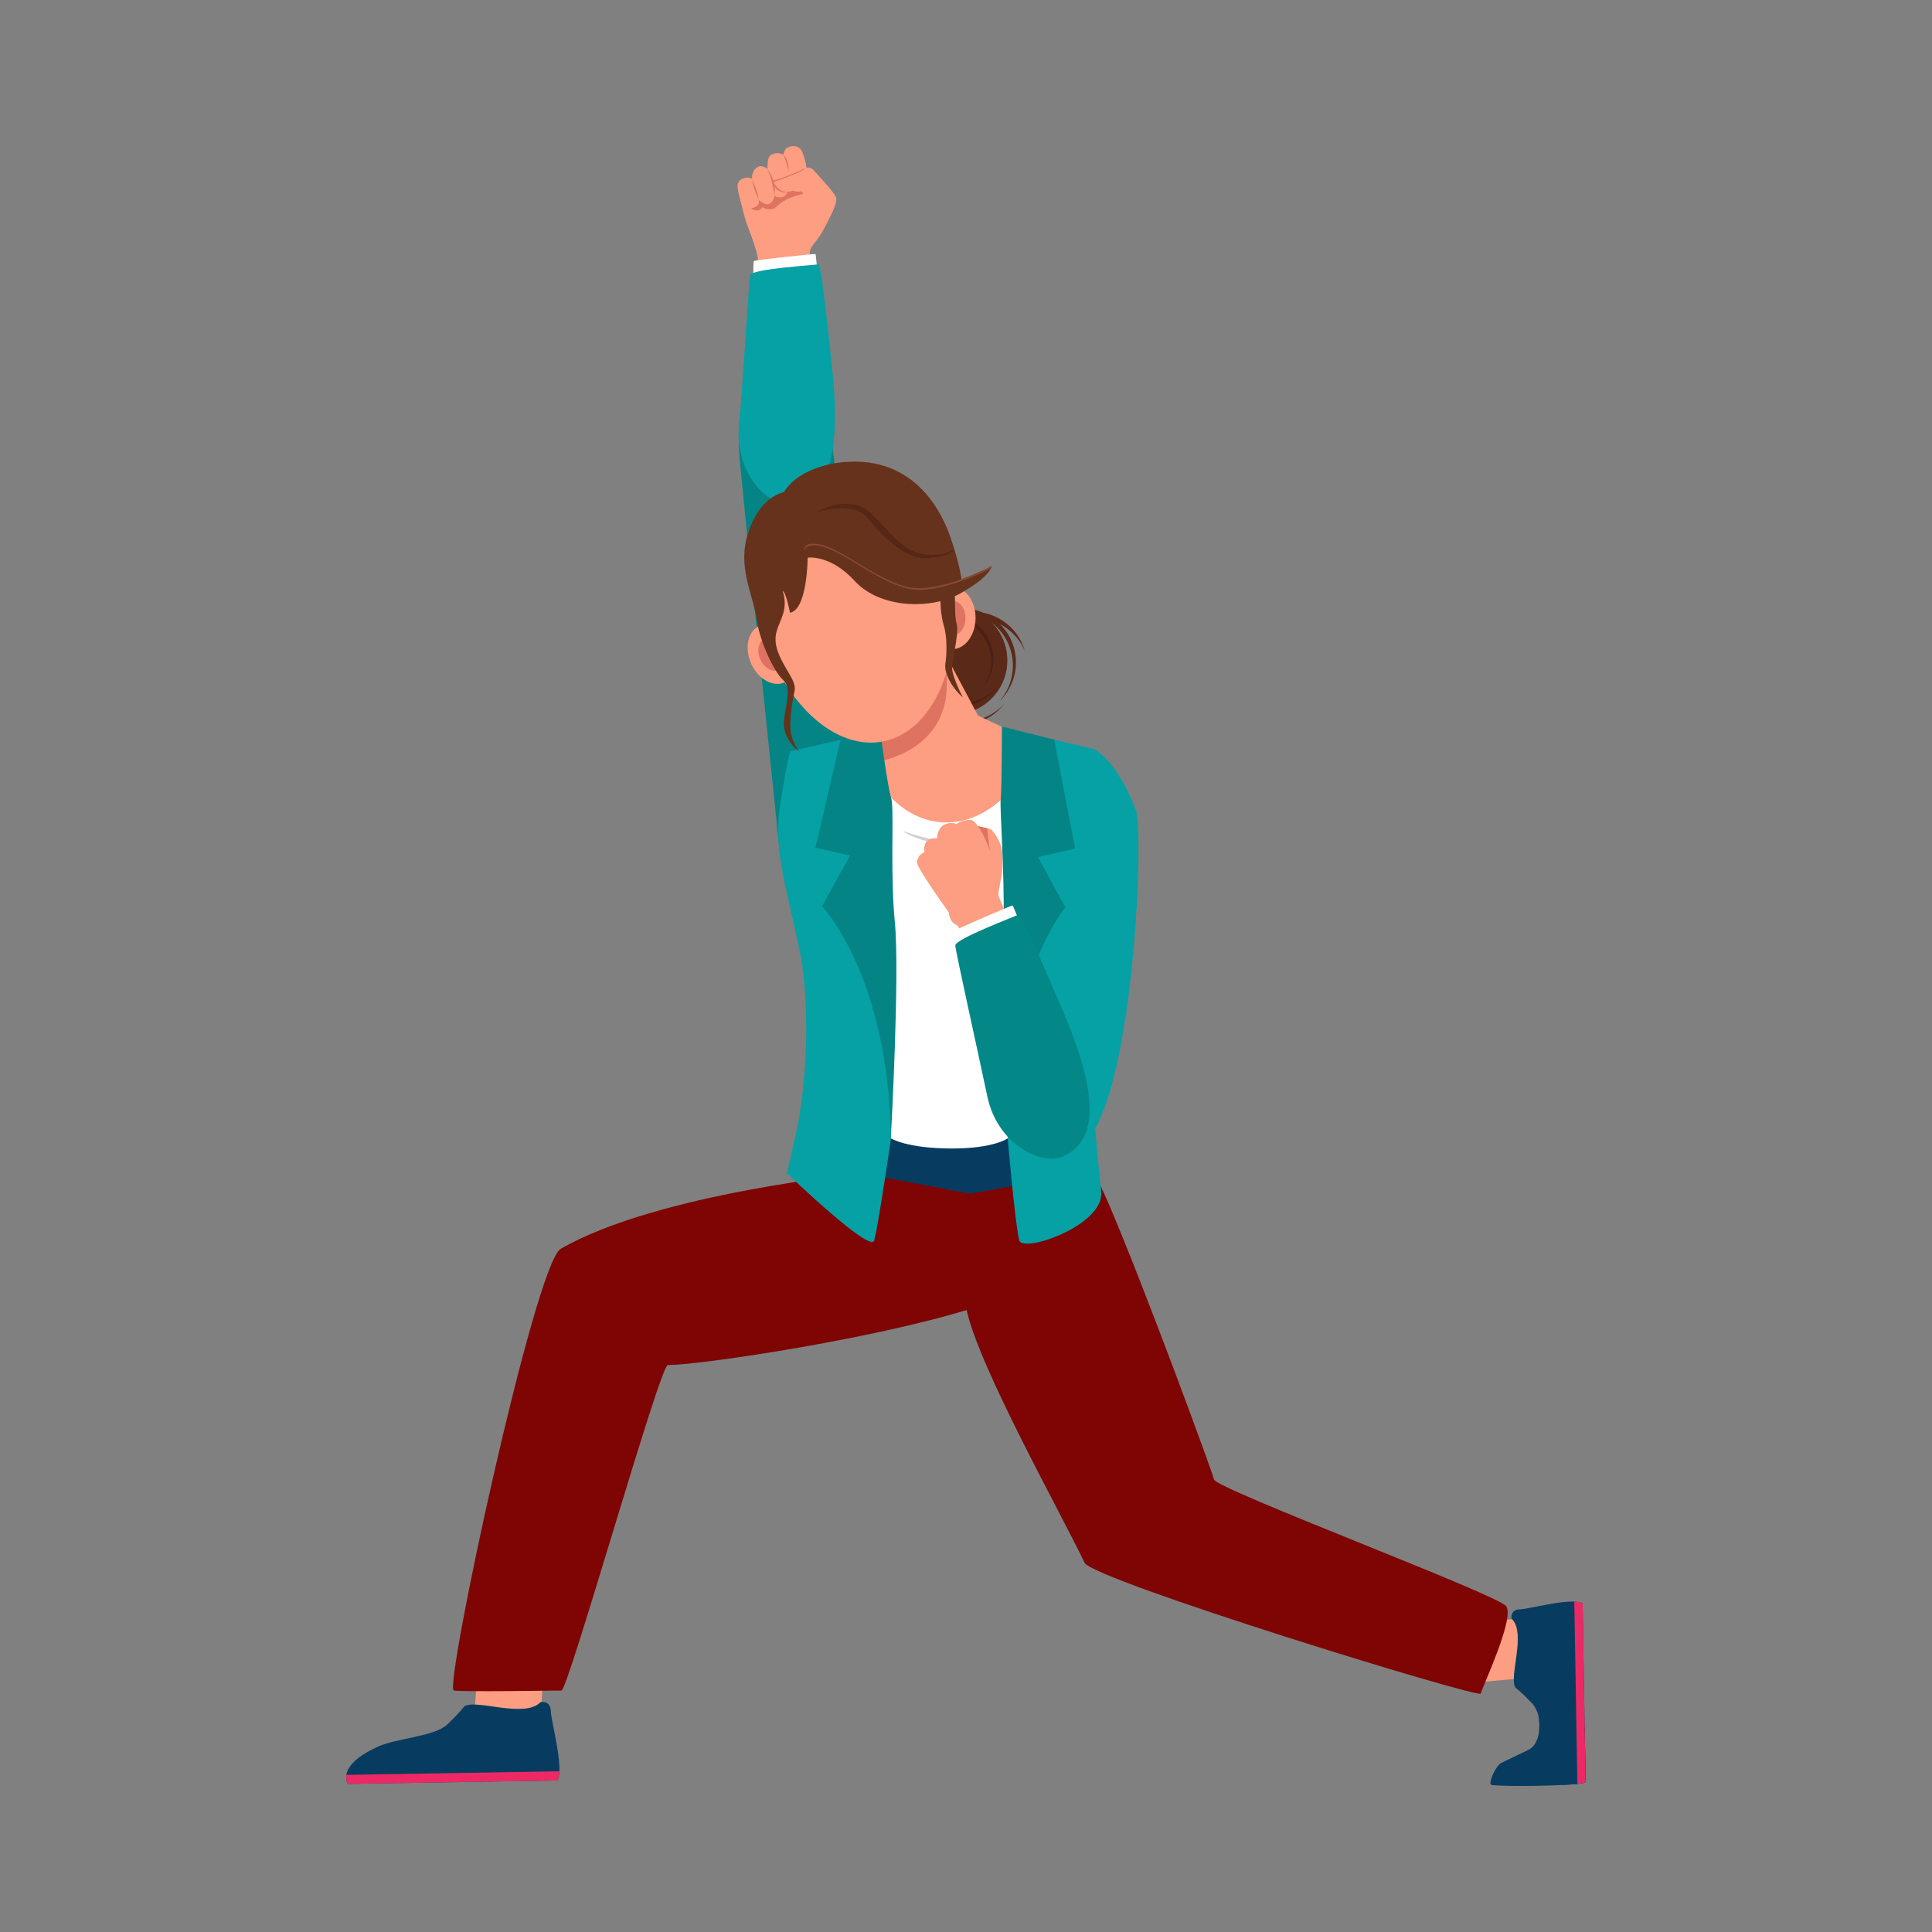 <?xml version="1.0" encoding="UTF-8"?>
<svg id="Layer_1" data-name="Layer 1" xmlns="http://www.w3.org/2000/svg" viewBox="0 0 500 500">
  <rect x="0" y="0" width="500" height="500" fill="#808080" stroke="none"/>
  <defs>
    <style>
      .cls-1 {
        fill: #fff;
      }

      .cls-2 {
        fill: #161616;
        opacity: .2;
      }

      .cls-3 {
        fill: #894933;
      }

      .cls-4 {
        fill: #048787;
      }

      .cls-5 {
        fill: #562717;
      }

      .cls-6 {
        fill: #67321b;
      }

      .cls-7 {
        fill: #05a1a5;
      }

      .cls-8 {
        fill: #ed2965;
      }

      .cls-9 {
        fill: #073c60;
      }

      .cls-10 {
        fill: #7f0404;
      }

      .cls-11 {
        fill: #df7361;
      }

      .cls-12 {
        fill: #4c2014;
      }

      .cls-13 {
        fill: #048484;
      }

      .cls-14 {
        fill: #231f20;
      }

      .cls-15 {
        fill: #fd9d81;
      }

      .cls-16 {
        fill: #5b2918;
      }
    </style>
  </defs>
  <path class="cls-13" d="m201.99,222.43s-10.52-101.52-10.72-105.57c-1.83-37.12,23.94-3.31,24.05-2.1l11.02,85.22-24.36,22.44Z"/>
  <g>
    <g>
      <path class="cls-15" d="m216.38,51.18c-.41-1.4-4.55-5.71-5.73-7.03-1.2-1.34-2.29-.77-3.83.31-1.54,1.08-6.73,2.94-6.73,2.94,0,0,1.11,2.74,3.31,2.43,2.2-.31,3.16-1.23,3.16-1.23l1.15,1.37s-2.05.38-3.81.98c-2.42.83-3.63,2.71-3.63,2.71,0,0-5.92-3.98-9.01-3.76,0,0,1.1,5.77,2.22,8.63,1.12,2.86,2.28,6.17,2.56,7.78.28,1.61.66,8.11.66,8.11l11.43-.56,1.93-.16s-.76-7.51-.42-8.87c.34-1.4,2.16-2.59,4.07-6.47.55-1.12,1.31-2.54,1.89-3.86.59-1.35,1-2.6.79-3.31Z"/>
      <path class="cls-11" d="m193.05,51.83s.73,2.23,2.26,2.56c1.61.35,2.03-.83,2.03-.83,0,0,1.34,1,3,.39,1.22-.87,2.17-1.99,4.05-2.73,1.87-.74,3.5-1.05,3.5-1.05l-1.31-1.57s-1.89,1.77-5.57.9c-.96,0-7.28,1.5-7.95,2.34Z"/>
      <path class="cls-15" d="m191.05,47.27c-.57,1.09.36,3.56.83,5.53.47,1.97,4.13,1.23,4.46-.17.29-1.24-.32-4.45-1.01-5.71-.69-1.26-3.37-1.37-4.27.35Z"/>
      <path class="cls-15" d="m197.15,43.02c-1.4-.19-2.84,1.5-2.46,3.44.33,1.69.83,4.76,2.28,5.75,1.67,1.15,2.79.78,3.42-1.25.63-2.03-.31-7.54-3.24-7.94Z"/>
      <path class="cls-15" d="m199.56,40.09c-.99.59-1.01,2.37-.9,4.86.11,2.49.83,5.37,2.32,5.98,1.49.6,3.54-.25,2.82-3.66-.72-3.41-.51-6.98-.51-6.98,0,0-1.84-1.32-3.73-.2Z"/>
      <path class="cls-15" d="m203.86,38.16c-1.21.55-1.3,2.6-1.18,5.09.11,2.48.83,5.37,2.32,5.98,1.49.6,3.48.93,3.79-2.53.3-3.44-.49-5.37-1.06-7.13-.34-1.06-1.63-2.43-3.86-1.4Z"/>
      <path class="cls-11" d="m194.69,46.47s.25,1.47.48,2.28c.23.81,1.16,2.81,1.16,2.81,0,0-.1-1.2-.87-3.15l-.77-1.95Z"/>
      <path class="cls-11" d="m198.62,43.76s.86,2.11,1.02,2.76c.16.65.77,3.83.77,3.83,0,0,.31-1.75-.11-3.24-.49-1.75-1.68-3.34-1.68-3.34Z"/>
      <path class="cls-11" d="m202.77,40s.42,1.04.64,1.8c.22.76.69,2.54.69,2.54,0,0,.05-1.45-.35-2.64-.39-1.19-.98-1.7-.98-1.7Z"/>
      <path class="cls-11" d="m203.78,49.69s-.92.46-2.48-.47c-.67-.4-1.12-1.63-1.12-1.63l.05-.24.06-.25s.13.92,1.38,1.89c.88.68,2.11.7,2.11.7Z"/>
      <path class="cls-11" d="m202.9,46.14c1.35-.46,3.68-1.46,4.5-1.88.7-.36,1.13-.76,1.13-.76,0,0-2.25.98-3.02,1.32-3.18,1.39-5.49,1.93-5.49,1.93l.14.37s1.13-.41,2.75-.97Z"/>
    </g>
    <path class="cls-1" d="m195.04,71.87c-.11-.19-.15-4.1.11-4.33.26-.23,15.8-1.94,15.91-1.78.11.16.51,4.68.31,4.99-.2.31-16.33,1.12-16.33,1.12Z"/>
    <path class="cls-7" d="m215.44,96.07s-2.79-27.82-3.62-27.65c-.82.16-17.26,1.17-17.65,2.76-.39,1.59-1.72,25.95-2.91,38.79-1.16,12.53,7.45,21.15,13.27,20.34,6.42-.89,13.79-5.78,10.91-34.24Z"/>
  </g>
  <g>
    <circle class="cls-16" cx="246.72" cy="170.95" r="13.98" transform="translate(-35.21 273.94) rotate(-54.79)"/>
    <path class="cls-12" d="m234.54,171.41c1.83,7.5,9.39,12.1,16.89,10.27,2.82-.69,5.22-2.18,7.03-4.17-1.87,2.43-4.55,4.27-7.76,5.05-7.5,1.83-15.07-2.77-16.89-10.27-1.14-4.69.22-9.4,3.24-12.72-2.5,3.25-3.56,7.55-2.51,11.84Z"/>
    <path class="cls-12" d="m256.17,168.48c-1.52-6.1-7.7-9.81-13.8-8.28-2.29.57-4.24,1.8-5.71,3.43,1.51-1.99,3.68-3.5,6.29-4.15,6.1-1.52,12.28,2.18,13.8,8.28.95,3.81-.14,7.65-2.58,10.37,2.02-2.65,2.86-6.17,1.99-9.65Z"/>
    <path class="cls-16" d="m261.93,169.87c-1.31-7.61-8.54-12.71-16.15-11.4-2.86.49-5.36,1.82-7.3,3.69,2.03-2.3,4.83-3.95,8.09-4.51,7.61-1.31,14.84,3.79,16.15,11.4.82,4.75-.86,9.36-4.1,12.47,2.71-3.07,4.06-7.29,3.31-11.64Z"/>
    <path class="cls-16" d="m235.97,176.06c1.83,7.5,9.39,12.1,16.89,10.27,2.82-.69,5.22-2.18,7.03-4.17-1.87,2.43-4.55,4.27-7.76,5.05-7.5,1.83-15.07-2.77-16.89-10.27-1.14-4.69.22-9.4,3.24-12.72-2.5,3.25-3.56,7.55-2.51,11.84Z"/>
    <path class="cls-16" d="m250.82,160.05c-7.67.86-13.2,7.77-12.34,15.45.09.79.25,1.56.46,2.31-.53-1.23-.88-2.55-1.04-3.95-.86-7.67,4.67-14.59,12.34-15.45,6.88-.77,13.15,3.59,14.99,10.03-2.36-5.52-8.13-9.09-14.41-8.39Z"/>
  </g>
  <polygon class="cls-15" points="253.11 185.18 239.24 197.17 236.71 193.26 232.5 186.76 228.43 180.47 243.65 169.35 244.4 168.8 253.11 185.18"/>
  <path class="cls-7" d="m283.24,193.9s5.85,2.88,10.74,15.76c2.24,5.88-.77,84.56-16.63,88.32-15.87,3.76,5.89-104.08,5.89-104.08Z"/>
  <path class="cls-9" d="m227.77,188.99s-20.47,4.7-20.67,5.21c-.2.51-4.97,36.6,0,46.26,4.97,9.66,1.8,80.58,1.8,80.58h71.18s-6.23-71.05-2.93-79.25c3.3-8.2,9.91-27.72,7.88-45.66l-25-7.73-32.25.58Z"/>
  <g>
    <g>
      <polygon class="cls-15" points="383.01 435.31 393.58 434.38 393.58 418.82 385.03 419.65 383.01 435.31"/>
      <path class="cls-9" d="m410.35,461.21c-.2.19-.96.34-2.13.47-.97.1-2.22.19-3.63.26-.93-1.12-1.93-2.72-2.95-4.96-1.41-3.1-2-8.46-3.24-12.38-.5-1.61-1.13-2.98-1.95-3.84-2.83-2.97-4.2-3.94-4.2-3.94-1.95-2.51,2.9-14.13-1.04-17.9,0,0-.52-2.36,2.15-2.43.34,0,.78-.07,1.33-.15.33-.06.68-.12,1.06-.19,3.26-.61,8.41-1.8,11.68-1.66.88.04,1.61.18,2.15.45l.53,32.18s.02,1.01.05,2.48l.19,11.62Z"/>
      <path class="cls-9" d="m410.4,461.13s-.02.06-.05.08c-.2.19-.96.34-2.13.47-.97.1-2.22.19-3.63.26-8.29.42-18.23.3-18.72-.06-.69-.5,1.19-4.9,2.7-5.66,1.51-.75,4.86-2.32,6.9-3.32,4.21-2.08,2.59-9.31,2.59-9.31l9.92,3.07,2.14.46s.02,1.01.05,2.48c.08,3.78.22,10.62.24,11.54Z"/>
      <path class="cls-8" d="m410.35,461.21c-.2.19-.96.34-2.13.47l-.25-15.02-.54-32.17c.88.04,1.61.18,2.15.45l.53,32.18s.02,1.01.05,2.48l.19,11.62Z"/>
    </g>
    <path class="cls-10" d="m383.23,438.29c-.29,1.43-100.43-29.4-102.55-33.86-5.86-12.37-27.33-50.6-30.51-65.4-1.98-9.2-1.94-17.81-2.8-23.07-.63-3.85-.95-6.14-.95-6.14l4.77-.88,31.56-5.81c1.5,2.57,2.86,5.32,4.08,8.18,9.58,22.35,26.82,69.4,27.37,71.6.63,2.48,73.31,29.72,75.6,32.77,2.29,3.05-6.29,21.17-6.58,22.6Z"/>
    <g>
      <polygon class="cls-15" points="123.33 435.94 122.81 443.1 140 443.1 140.58 433.67 123.33 435.94"/>
      <g>
        <path class="cls-9" d="m90.06,461.68l54.22-.9c.3-.58.45-1.4.49-2.37.16-3.6-1.16-9.29-1.83-12.89-.08-.42-.15-.81-.21-1.17-.1-.6-.16-1.1-.17-1.47-.09-2.95-2.68-2.36-2.68-2.36-4.17,4.34-16.99-1.01-19.77,1.14,0,0-1.07,1.5-4.35,4.63-3.28,3.13-13.09,3.53-17.91,5.72-6.22,2.82-7.92,5.5-8.22,7.32-.23,1.44.42,2.35.42,2.35Z"/>
        <path class="cls-8" d="m90.06,461.68l54.22-.9c.3-.58.45-1.4.49-2.37l-55.13.93c-.23,1.44.42,2.35.42,2.35Z"/>
      </g>
    </g>
    <path class="cls-10" d="m280.68,314.49c-.25.98-.55,1.93-.91,2.84-4.06,10.53-14.99,17.14-28.14,21.26-26.08,8.17-71.6,14.79-78.79,14.67-2.05-.03-25.82,84.25-27.54,84.25s-25.18.38-27.85,0c-2.67-.38,20.94-110.45,27.68-114.33,25.16-14.47,77.94-19.52,77.94-19.52l28.11,5.29,29.48,5.54Z"/>
  </g>
  <path class="cls-1" d="m260.79,294.61s-3.55,2.62-14.37,2.62c-11.74,0-15.85-2.62-15.85-2.62v-98.47h30.22v98.47Z"/>
  <path class="cls-15" d="m269.14,192.68s-8.18,20.17-24.23,20.17c-12.07,0-19.24-11.69-21.71-17.71-.81-1.98-1.12-3.35-.92-3.48.53-.33,6.16-2.99,10-4.8.07-.03.14-.07.21-.1,1.93-.91,3.37-1.58,3.37-1.58h17.24l3.25,1.52,2.89,1.35,9.9,4.63Z"/>
  <path class="cls-7" d="m230.58,294.61s-3.34,23.13-4.35,26.44c-1.02,3.3-22.57-17.41-22.57-17.41,0,0,2.37-9.79,3.25-15.07,2.6-15.72,1.96-33.09.21-41.66-.04-.2-.08-.4-.12-.59-3.71-17.9-7-26.49-4.99-38.89,2.03-12.54,2.54-12.99,2.54-12.99,0,0,17.96-4.19,22.33-5.22.08.56,3.63,16.49,3.56,45.65,0,.88,0,1.78-.02,2.68-.02,2.02-.06,4.09-.11,6.23-.25,9.48.29,50.84.29,50.84Z"/>
  <path class="cls-11" d="m243.51,185.18c-1.57,3.71-4.15,6.29-6.8,8.08-4.6,3.11-9.42,3.83-9.54,3.91,0,0-1.83-.63-3.96-2.03-.81-1.98-1.12-3.35-.92-3.48.53-.33,6.16-2.99,10-4.8.07-.03.14-.07.21-.1l-4.07-6.29,15.22-11.12c.62,1.25,1.05,2.84,1.25,4.82.46,4.48-.16,8.09-1.4,11.01Z"/>
  <path class="cls-7" d="m284.99,308.41c.92,8.66-20.17,15.94-21.18,12.64-1.02-3.31-3.02-26.44-3.02-26.44,0,0-.47-41.31-.72-50.8-.02-.76-.04-1.51-.05-2.26-.08-3.81-.1-7.42-.08-10.84.19-26.51,3.16-40.98,3.23-41.51,4.37,1.03,20.07,4.69,20.07,4.69,0,0,2.77.98,4.81,13.52,1.85,11.43-.8,19.62-4.13,34.84-.1.48-.21.97-.32,1.47h0c-.22,1.03-.44,2.08-.67,3.17-1.8,8.76-1.02,26.56.29,42.74.55,6.8,1.19,13.32,1.77,18.76Z"/>
  <path class="cls-7" d="m264.53,232.75s14.4,22.61,15.31,41.82l-18.26-37.04,2.94-4.78Z"/>
  <path class="cls-13" d="m230.58,293.85c-.44-20.39-4.68-34.98-8.92-44.59-1.44-3.26-2.87-5.94-4.16-8.08-2.72-4.52-4.77-6.64-4.77-6.64l7.27-13.13-8.94-2.03,6.46-27.96,10.25-2.41s1.99,14.98,2.86,17.52c.78,2.28-.11,15.56.63,27.93.03.56.07,1.13.11,1.69.06.86.13,1.72.22,2.57,1.3,13.39-1.01,55.14-1.01,55.14Z"/>
  <path class="cls-13" d="m272.81,191.41l5.43,28.2-9.62,2.19,7.12,13.08s-14.06,15.34-14.96,57.19c0,0-1.24-40.53-1.04-53.97.2-13.13-1.01-29.02-.77-31.04.31-2.67.33-19.04.33-19.04l13.51,3.39Z"/>
  <path class="cls-2" d="m233.9,215.14c1.71.6,3.44,1.13,5.18,1.56.87.2,1.75.39,2.63.53.22.03.44.06.66.09l.33.04.33.03c.22.02.44.04.66.05l.66.02c1.75.01,3.52-.29,5.26-.7,1.74-.43,3.46-.98,5.16-1.61l.07.15c-1.58.93-3.27,1.65-5.02,2.2-1.75.55-3.59.91-5.47.9l-.7-.03c-.23-.01-.46-.04-.7-.06l-.35-.04-.34-.05c-.23-.04-.46-.07-.69-.11-.91-.18-1.8-.4-2.68-.67-1.75-.55-3.45-1.25-5.05-2.14l.07-.15Z"/>
  <g>
    <g>
      <ellipse class="cls-15" cx="246.51" cy="159.98" rx="8.01" ry="5.94" transform="translate(81.64 403.24) rotate(-88.85)"/>
      <ellipse class="cls-15" cx="199.8" cy="169.29" rx="5.94" ry="8.01" transform="translate(-51.18 94.53) rotate(-23.69)"/>
      <ellipse class="cls-11" cx="199.8" cy="169.29" rx="3.33" ry="4.49" transform="translate(-51.18 94.53) rotate(-23.69)"/>
      <ellipse class="cls-11" cx="246.51" cy="159.98" rx="4.49" ry="3.33" transform="translate(81.64 403.24) rotate(-88.85)"/>
    </g>
    <path class="cls-15" d="m197.19,161.3c3.68,18.48,17.96,33.26,31.4,30.58,8.28-1.65,14.3-9.53,16.86-19.66.86-3.41,1.32-7.07,1.35-10.83.01-1.52-.05-3.06-.19-4.6h0s0,0,0-.01c-.14-1.61-.37-3.22-.68-4.84-.02-.12-.04-.23-.07-.35-.58-2.9-1.28-5.37-2.11-7.46-1.99-5.03-4.7-7.89-8.09-9.31-4.21-1.77-9.48-1.33-15.75-.08-13.44,2.68-26.4,8.07-22.71,26.55Z"/>
    <g>
      <path class="cls-14" d="m246.61,156.78h0s0,.01,0,0Z"/>
      <path class="cls-6" d="m209.02,144.32s-.04,13.47-4.57,14.25c0,0-1.02-5.45-1.93-5.62,0,0,1.17,2.61.14,5.93-1.04,3.32-3.01,5.42-1.25,10.03,1.76,4.6,4.78,7.22,4.21,9.97-.57,2.75-1.72,8.98-.65,12.02,1.07,3.03,2.08,3.74,2.08,3.74,0,0-5.01-3.4-4.09-8.79.92-5.39,1.56-8.23-.34-9.91-1.9-1.68-5.81-8.97-6.81-15.72-1-6.74-5.07-13.52-2.17-22.39,1.33-4.08,4.11-9.13,9.25-10.49,3.07-5.15,11.03-7.95,18.47-7.88,13.77.12,21.35,9.86,24.77,20.02,3.42,10.16,2.85,13.26,2.85,13.26,0,0-8.04,2.84-16.49.92-8.46-1.92-15.99-9.23-19.1-10.46-3.11-1.23-4.36,1.13-4.36,1.13Z"/>
      <path class="cls-6" d="m209.02,144.32s5.85-.9,12.2,6.05c6.35,6.95,19.43,7.59,27.26,3.23,7.83-4.35,8.21-7.1,8.21-7.1,0,0-12.68,6.69-20.7,5.61-8.02-1.08-18.2-10.37-24.15-11.28s-2.83,3.49-2.83,3.49Z"/>
      <path class="cls-3" d="m236.07,152.53c-8.02-1.08-18.2-10.37-24.15-11.28-3.07-.47-3.73.48-3.64,1.51-.29-1.16.08-2.45,3.57-1.92,5.95.9,16.13,10.19,24.15,11.28,8.02,1.08,20.7-5.61,20.7-5.61,0,0-.03.2-.22.57-1.92.98-13.1,6.45-20.41,5.46Z"/>
      <path class="cls-6" d="m243.36,154.64s-.02,4.3.89,7.24c.91,2.94.79,7.4.41,9.87-.45,2.96,2.45,7.06,4.51,8.71,0,0-3.12-5.93-2.76-8.21.68-4.41,1.74-8.83,1.13-11-.62-2.17-.18-7.11-.56-7.21-.38-.11-3.62.6-3.62.6Z"/>
      <path class="cls-5" d="m211.48,132.57s9.25-3.11,12.95,1.41c3.7,4.52,9.83,11,15.84,10.48,6.01-.52,6.74-2.2,6.74-2.2,0,0-4.39,2.52-10.06.63-5.67-1.89-10.02-10.48-14.76-12.03s-9.89.98-10.71,1.72Z"/>
    </g>
  </g>
  <g>
    <g>
      <path class="cls-15" d="m259.17,219.34c.5,2.07.15,6.63.15,6.63,0,0-3.82-4.93-4.26-6.29-.17-.52-.52-1.51-.89-2.53-.37-1.02-.76-2.07-1-2.72-.15-.4-.24-.65-.24-.65,0,0,.06.01.16.04.43.1,1.66.38,2.46.55.24.05.44.09.57.11.66.11,2.56,2.8,3.06,4.87Z"/>
      <path class="cls-11" d="m255.55,214.36c-.13.3.32,3.92.7,5.91-.88-.86-1.52-2.09-2.09-3.43-.4-.94-.8-1.73-.99-2.41-.09-.32-.12-.54-.08-.61.43.1,1.66.38,2.46.55Z"/>
      <path class="cls-15" d="m251.8,246.91l-3.92-7.33s-1.38-.59-1.83-1.6c-.45-1.01-.5-1.86-.5-1.86,0,0-8.31-11.5-8.22-12.92.13-2.13,1.93-2.66,1.93-2.66,0,0-.39-1.89.65-2.85,1.04-.96,2.59-.72,2.59-.72,0,0,.05-2.58,1.83-3.51,1.77-.93,3.18-.18,3.18-.18,0,0,1.22-1.02,3.51-1.11,2.29-.09,5.24,8.07,5.24,8.07l3.08,5.7s-.98,4.97-.97,5.63,3.92,8.92,3.92,8.92l-10.49,6.39Z"/>
    </g>
    <g>
      <path class="cls-1" d="m248.28,245.11c-.17-.15-1.38-3.95-1.2-4.25s14.84-6.65,14.99-6.52c.15.13,1.91,4.41,1.8,4.77s-15.59,6-15.59,6Z"/>
      <path class="cls-4" d="m275.47,262.58s-11.1-26.3-11.85-25.89c-.75.41-16.48,6.34-16.39,8,.09,1.67,5.58,26.15,8.28,39.04,2.64,12.58,14.18,18.07,19.62,15.53,6-2.81,11.71-9.79.34-36.69Z"/>
    </g>
  </g>
</svg>